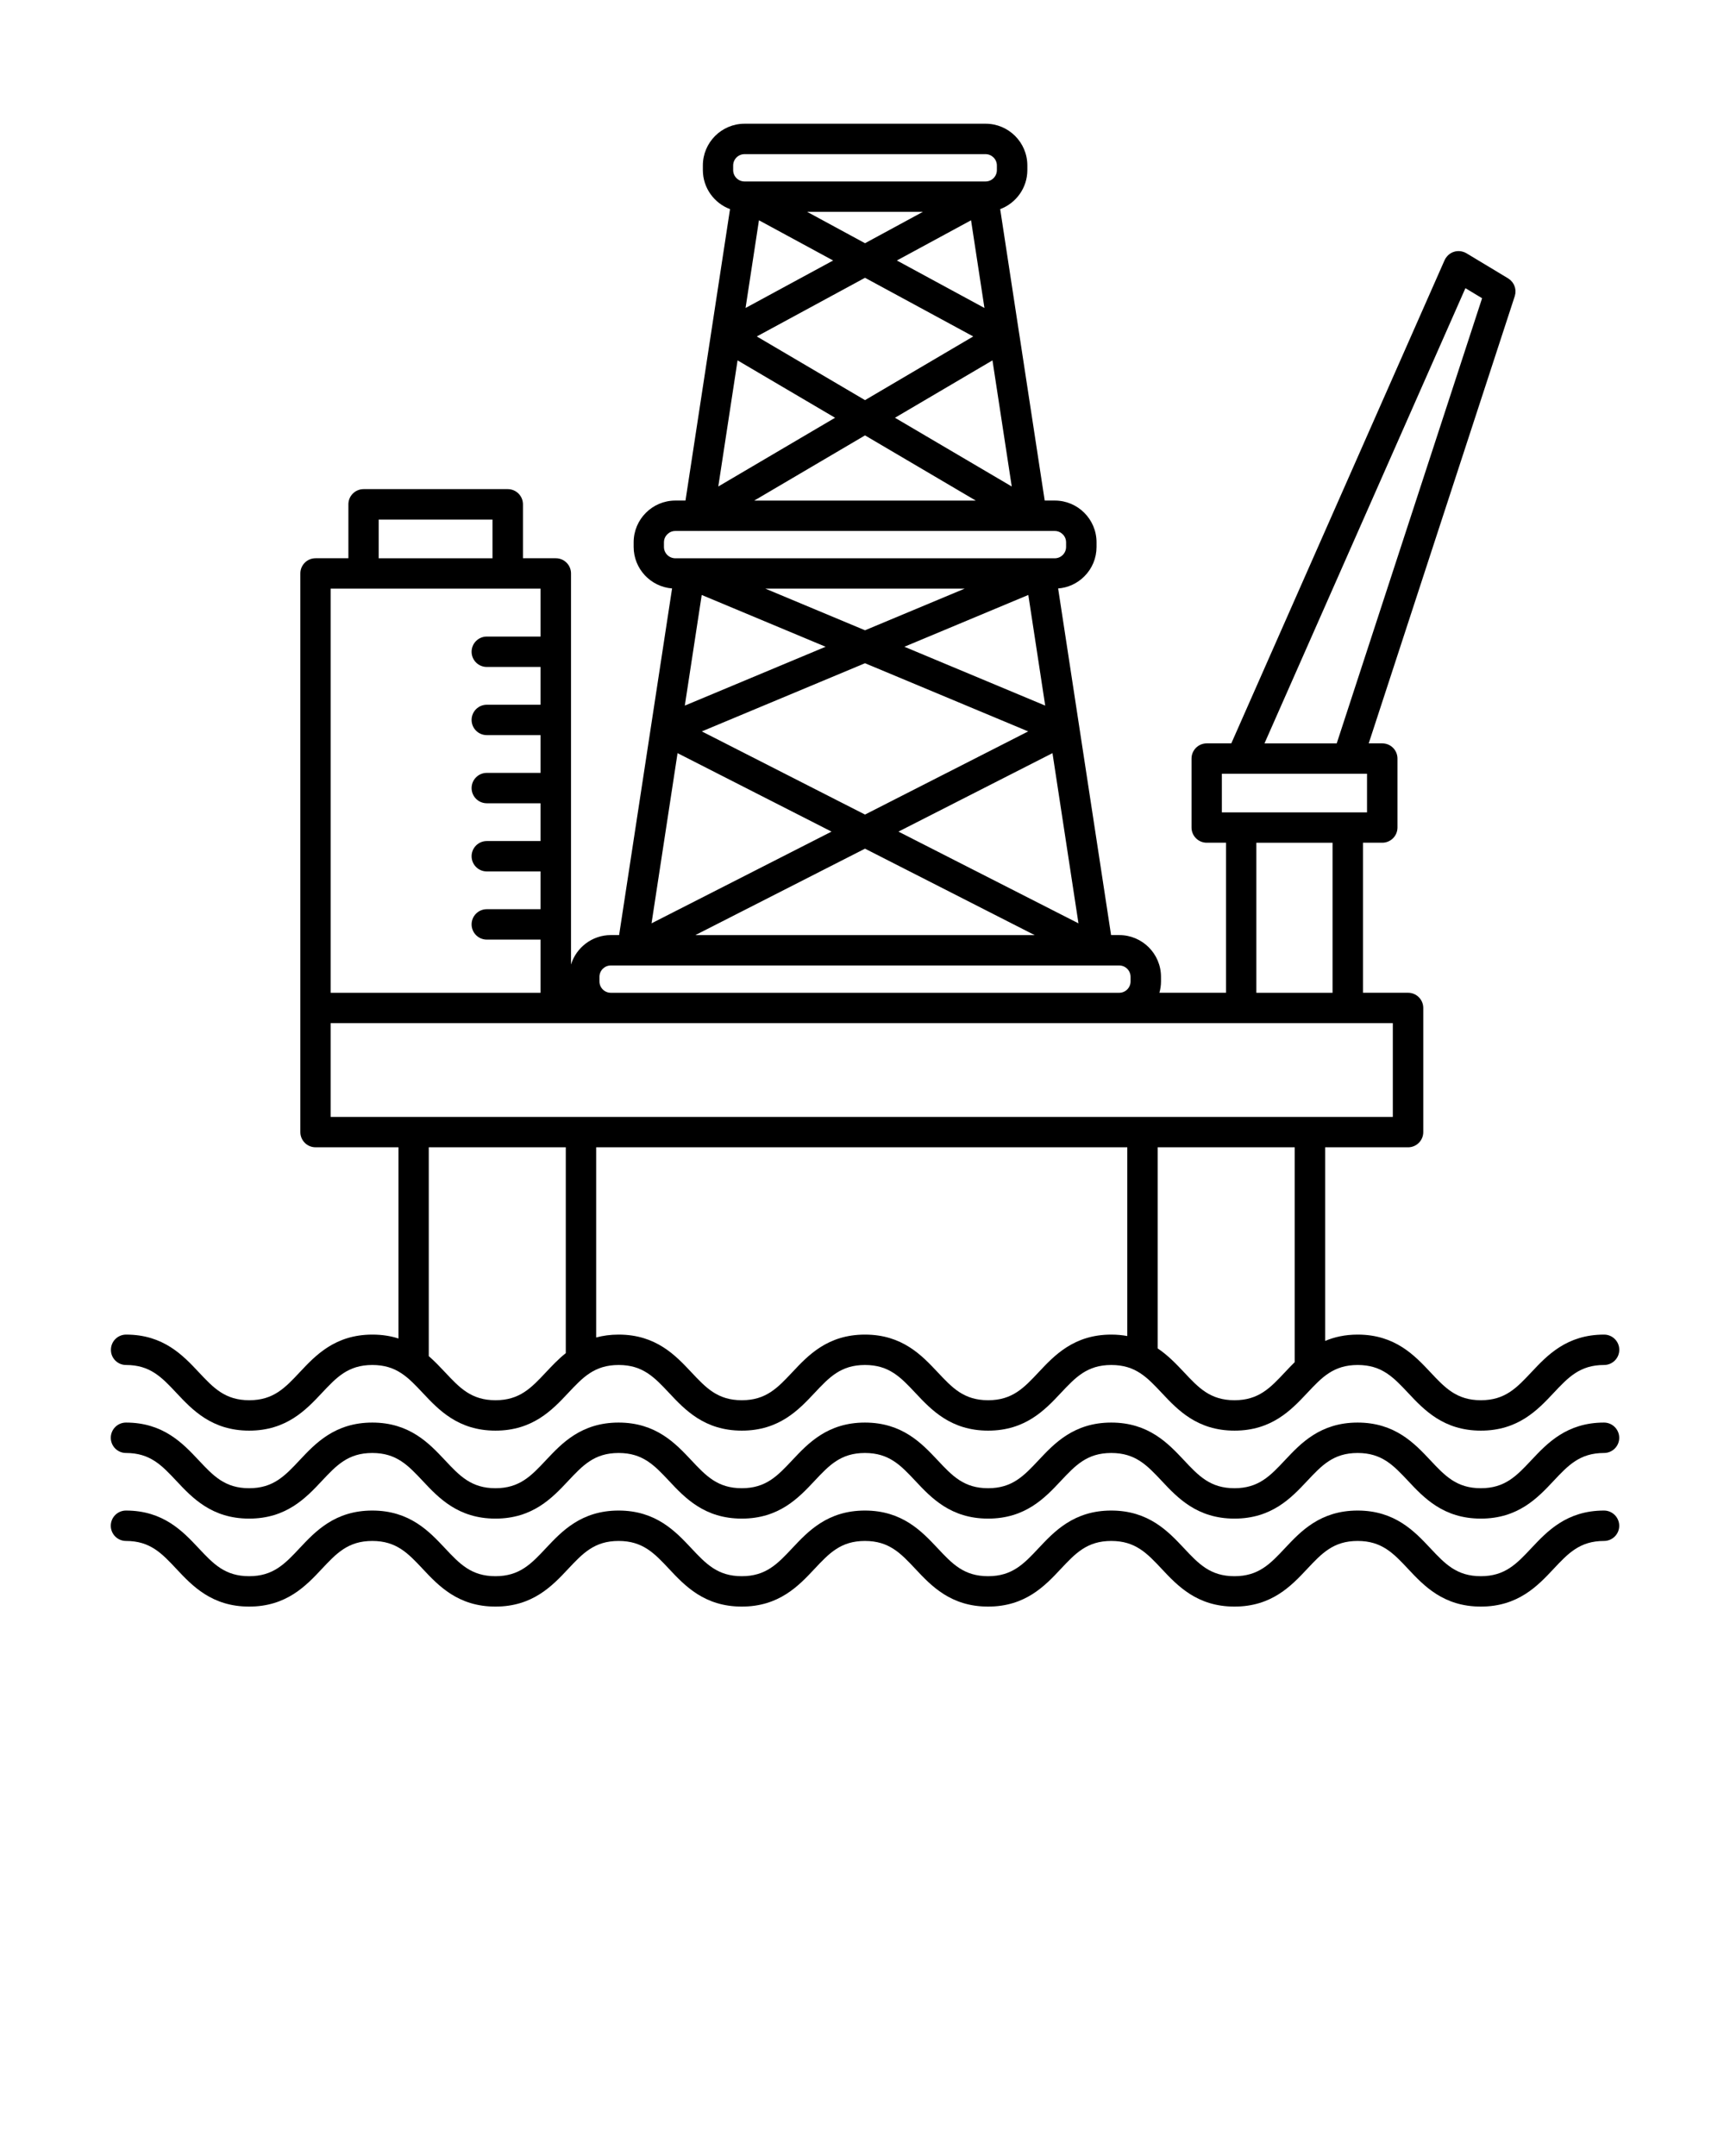 <?xml version="1.0" encoding="UTF-8" standalone="no"?>
<svg width="270.933mm" height="337.608mm"
 xmlns="http://www.w3.org/2000/svg" xmlns:xlink="http://www.w3.org/1999/xlink"  version="1.2" baseProfile="tiny">
<desc>Created by EvoPdf</desc>
<defs>
</defs>
<g fill="none" stroke="black" stroke-width="1" fill-rule="evenodd" stroke-linecap="square" stroke-linejoin="bevel" >

<g fill="#000000" fill-opacity="1" stroke="#000000" stroke-opacity="1" stroke-width="1" stroke-linecap="butt" stroke-linejoin="miter" stroke-miterlimit="2" transform="matrix(1,0,0,1,0,0)"
>
</g>

<g fill="#000000" fill-opacity="1" stroke="#000000" stroke-opacity="1" stroke-width="1" stroke-linecap="butt" stroke-linejoin="miter" stroke-miterlimit="2" transform="matrix(1,0,0,1,0,0)"
>
</g>

<g fill="#000000" fill-opacity="1" stroke="#000000" stroke-opacity="1" stroke-width="1" stroke-linecap="butt" stroke-linejoin="miter" stroke-miterlimit="2" transform="matrix(1,0,0,1,0,0)"
>
</g>

<g fill="#000000" fill-opacity="1" stroke="#000000" stroke-opacity="1" stroke-width="1" stroke-linecap="butt" stroke-linejoin="miter" stroke-miterlimit="2" transform="matrix(1,0,0,1,0,0)"
>
</g>

<g fill="#000000" fill-opacity="1" stroke="#000000" stroke-opacity="1" stroke-width="1" stroke-linecap="butt" stroke-linejoin="miter" stroke-miterlimit="2" transform="matrix(10.08,0,0,10.08,-2068.48,-2068.48)"
>
</g>

<g fill="#000000" fill-opacity="1" stroke="none" transform="matrix(10.08,0,0,10.08,-2068.48,-2068.48)"
>
<path vector-effect="none" fill-rule="nonzero" d="M212.607,285.344 C214.029,285.344 214.71,286.071 215.572,286.99 C216.495,287.973 217.644,289.198 219.838,289.198 C222.032,289.198 223.181,287.973 224.105,286.99 C224.967,286.071 225.648,285.344 227.07,285.344 C228.492,285.344 229.173,286.071 230.036,286.99 C230.959,287.973 232.108,289.198 234.302,289.198 C236.496,289.198 237.646,287.973 238.569,286.99 C239.432,286.071 240.113,285.344 241.535,285.344 C242.957,285.344 243.639,286.071 244.501,286.99 C245.424,287.973 246.573,289.198 248.768,289.198 C250.962,289.198 252.111,287.973 253.034,286.99 C253.896,286.071 254.577,285.344 255.999,285.344 C257.421,285.344 258.102,286.071 258.965,286.99 C259.888,287.973 261.037,289.198 263.231,289.198 C265.426,289.198 266.575,287.973 267.498,286.99 C268.361,286.071 269.042,285.344 270.464,285.344 C271.887,285.344 272.568,286.071 273.431,286.99 C274.354,287.973 275.503,289.198 277.698,289.198 C279.893,289.198 281.041,287.973 281.965,286.99 C282.827,286.071 283.509,285.344 284.931,285.344 C286.353,285.344 287.035,286.071 287.898,286.99 C288.821,287.973 289.97,289.198 292.165,289.198 C294.36,289.198 295.509,287.973 296.432,286.99 C297.295,286.071 297.977,285.344 299.399,285.344 C299.892,285.344 300.292,284.945 300.292,284.452 C300.292,283.959 299.893,283.56 299.399,283.56 C297.205,283.56 296.055,284.784 295.131,285.768 C294.269,286.687 293.587,287.413 292.165,287.413 C290.743,287.413 290.061,286.687 289.198,285.767 C288.275,284.784 287.126,283.56 284.931,283.56 C284.182,283.56 283.557,283.705 283.02,283.931 L283.02,272.564 L287.89,272.564 C288.382,272.564 288.782,272.165 288.782,271.671 L288.782,264.383 C288.782,263.891 288.383,263.491 287.89,263.491 L285.242,263.491 L285.242,254.682 L286.375,254.682 C286.867,254.682 287.267,254.283 287.267,253.79 L287.267,249.741 C287.267,249.248 286.868,248.849 286.375,248.849 L285.579,248.849 L294.155,222.593 C294.162,222.573 294.163,222.552 294.169,222.532 C294.177,222.498 294.187,222.464 294.191,222.428 C294.194,222.401 294.194,222.373 294.194,222.345 C294.196,222.315 294.198,222.285 294.196,222.256 C294.194,222.227 294.187,222.197 294.183,222.168 C294.178,222.141 294.175,222.113 294.167,222.086 C294.159,222.058 294.148,222.032 294.139,222.005 C294.13,221.978 294.12,221.951 294.108,221.925 C294.095,221.9 294.08,221.877 294.065,221.853 C294.05,221.828 294.037,221.802 294.018,221.779 C294,221.755 293.979,221.734 293.958,221.712 C293.939,221.691 293.922,221.67 293.901,221.651 C293.875,221.628 293.845,221.609 293.817,221.588 C293.799,221.576 293.785,221.561 293.766,221.55 L291.312,220.072 C291.295,220.062 291.278,220.056 291.261,220.048 C291.243,220.039 291.229,220.028 291.212,220.021 C291.201,220.016 291.191,220.015 291.18,220.011 C291.151,219.999 291.119,219.99 291.089,219.981 C291.063,219.974 291.036,219.967 291.01,219.962 C290.98,219.956 290.948,219.954 290.917,219.951 C290.891,219.949 290.863,219.947 290.837,219.948 C290.807,219.948 290.776,219.951 290.747,219.955 C290.72,219.958 290.693,219.961 290.667,219.967 C290.638,219.973 290.608,219.982 290.58,219.991 C290.555,219.999 290.529,220.007 290.504,220.018 C290.477,220.03 290.45,220.044 290.424,220.058 C290.401,220.071 290.376,220.084 290.354,220.1 C290.33,220.117 290.307,220.135 290.285,220.154 C290.263,220.173 290.24,220.191 290.22,220.212 C290.2,220.232 290.183,220.254 290.165,220.275 C290.144,220.299 290.125,220.324 290.108,220.351 C290.101,220.36 290.093,220.368 290.087,220.377 C290.077,220.394 290.072,220.411 290.064,220.428 C290.056,220.445 290.043,220.46 290.036,220.477 L277.51,248.849 L276.067,248.849 C275.574,248.849 275.174,249.248 275.174,249.741 L275.174,253.79 C275.174,254.283 275.573,254.682 276.067,254.682 L277.199,254.682 L277.199,263.491 L273.287,263.491 C273.348,263.279 273.382,263.055 273.382,262.824 L273.381,262.554 C273.381,261.203 272.282,260.105 270.932,260.105 L270.45,260.105 L267.341,239.755 C267.922,239.71 268.462,239.463 268.878,239.047 C269.341,238.585 269.596,237.969 269.596,237.315 L269.596,237.044 C269.596,235.693 268.497,234.594 267.147,234.594 L266.552,234.594 L265.057,224.807 C265.057,224.807 265.057,224.807 265.056,224.807 L263.938,217.484 C264.868,217.136 265.533,216.241 265.533,215.191 L265.533,214.92 C265.533,213.569 264.434,212.47 263.084,212.47 L248.929,212.47 C247.578,212.47 246.479,213.569 246.479,214.92 L246.479,215.191 C246.479,216.241 247.144,217.136 248.074,217.484 L246.955,224.807 C246.955,224.807 246.955,224.807 246.955,224.808 L245.459,234.594 L244.865,234.594 C243.514,234.594 242.415,235.693 242.415,237.044 L242.415,237.315 C242.415,238.6 243.411,239.655 244.671,239.754 L241.561,260.104 L241.078,260.104 C239.978,260.104 239.046,260.833 238.737,261.833 L238.737,238.873 C238.737,238.38 238.338,237.981 237.845,237.981 L235.915,237.981 L235.915,234.815 C235.915,234.322 235.516,233.923 235.023,233.923 L226.556,233.923 C226.063,233.923 225.664,234.322 225.664,234.815 L225.664,237.981 L223.735,237.981 C223.242,237.981 222.843,238.38 222.843,238.873 L222.843,264.382 L222.843,271.67 C222.843,272.163 223.242,272.563 223.735,272.563 L228.605,272.563 L228.605,283.789 C228.157,283.645 227.653,283.56 227.075,283.56 C224.881,283.56 223.732,284.784 222.809,285.767 C221.946,286.687 221.265,287.413 219.843,287.413 C218.421,287.413 217.74,286.687 216.878,285.768 C215.955,284.784 214.806,283.56 212.612,283.56 C212.119,283.56 211.72,283.958 211.72,284.452 C211.715,284.944 212.114,285.344 212.607,285.344 M266.197,285.767 C265.334,286.687 264.653,287.413 263.23,287.413 C261.808,287.413 261.127,286.687 260.265,285.768 C259.341,284.784 258.193,283.56 255.998,283.56 C253.803,283.56 252.655,284.784 251.732,285.768 C250.869,286.687 250.188,287.413 248.767,287.413 C247.345,287.413 246.664,286.687 245.801,285.768 C244.878,284.784 243.729,283.56 241.534,283.56 C241.044,283.56 240.609,283.623 240.214,283.729 L240.214,272.564 L271.402,272.564 L271.402,283.644 C271.11,283.591 270.799,283.56 270.462,283.56 C268.269,283.56 267.119,284.784 266.197,285.767 M281.233,285.177 C281.03,285.375 280.841,285.576 280.662,285.768 C279.8,286.687 279.118,287.413 277.696,287.413 C276.274,287.413 275.592,286.687 274.73,285.767 C274.294,285.304 273.807,284.788 273.187,284.371 L273.187,272.563 L281.233,272.563 L281.233,285.177 L281.233,285.177 M291.257,222.125 L292.236,222.715 L283.7,248.85 L279.458,248.85 L291.257,222.125 M276.955,250.634 L278.082,250.634 C278.084,250.634 278.086,250.634 278.087,250.634 C278.089,250.634 278.09,250.634 278.091,250.634 L284.343,250.634 C284.344,250.634 284.345,250.634 284.346,250.634 C284.347,250.634 284.349,250.634 284.35,250.634 L285.479,250.634 L285.479,252.9 L284.346,252.9 L278.088,252.9 L276.955,252.9 L276.955,250.634 L276.955,250.634 M278.98,254.683 L283.455,254.683 L283.455,263.492 L278.98,263.492 L278.98,254.683 M267.009,249.423 L268.535,259.415 L257.965,254.03 L267.009,249.423 M256.001,253.029 L246.419,248.147 L256.001,244.144 L265.583,248.147 L256.001,253.029 M258.314,243.177 L265.59,240.136 L266.582,246.632 L258.314,243.177 M256.001,242.21 L250.152,239.766 L261.85,239.766 L256.001,242.21 M253.687,243.177 L245.419,246.632 L246.412,240.137 L253.687,243.177 M244.993,249.423 L254.035,254.03 L243.465,259.415 L244.993,249.423 M256.001,255.031 L265.962,260.106 L246.039,260.106 L256.001,255.031 M263.485,226.364 L264.617,233.768 L257.76,229.733 L263.485,226.364 M256.001,228.698 L249.647,224.959 L256.001,221.515 L262.355,224.959 L256.001,228.698 M257.872,220.5 L262.227,218.139 L263.014,223.288 L257.872,220.5 M256.001,219.486 L252.602,217.643 L259.4,217.643 L256.001,219.486 M254.129,220.5 L248.986,223.288 L249.773,218.139 L254.129,220.5 M248.517,226.364 L254.242,229.733 L247.385,233.768 L248.517,226.364 M256.001,230.768 L262.506,234.596 L249.495,234.596 L256.001,230.768 M248.258,214.923 C248.258,214.556 248.556,214.257 248.924,214.257 L263.079,214.257 C263.445,214.257 263.744,214.556 263.744,214.923 L263.744,215.194 C263.744,215.561 263.445,215.86 263.079,215.86 L248.924,215.86 C248.557,215.86 248.258,215.561 248.258,215.194 L248.258,214.923 L248.258,214.923 M244.194,237.317 L244.194,237.046 C244.194,236.679 244.493,236.38 244.86,236.38 L246.207,236.38 C246.211,236.38 246.216,236.381 246.221,236.381 C246.225,236.381 246.23,236.381 246.234,236.38 L265.767,236.38 C265.772,236.38 265.776,236.381 265.781,236.381 C265.785,236.381 265.79,236.381 265.795,236.38 L267.143,236.38 C267.509,236.38 267.808,236.679 267.808,237.047 L267.808,237.317 C267.808,237.684 267.51,237.983 267.143,237.983 L266.306,237.983 C266.304,237.983 266.301,237.983 266.299,237.983 L245.705,237.983 C245.703,237.983 245.7,237.983 245.698,237.983 L244.862,237.983 C244.493,237.982 244.194,237.684 244.194,237.317 M240.407,262.555 C240.407,262.188 240.705,261.889 241.073,261.889 L242.307,261.889 C242.312,261.89 242.317,261.891 242.323,261.891 C242.329,261.891 242.334,261.89 242.34,261.889 L269.661,261.889 C269.666,261.89 269.672,261.891 269.678,261.891 L269.679,261.891 C269.684,261.891 269.689,261.89 269.695,261.889 L270.928,261.889 C271.295,261.889 271.594,262.188 271.594,262.557 L271.594,262.826 C271.594,263.193 271.295,263.492 270.928,263.492 L241.073,263.492 C240.706,263.492 240.407,263.193 240.407,262.826 L240.407,262.555 L240.407,262.555 M227.443,235.709 L234.126,235.709 L234.126,237.982 L227.443,237.982 L227.443,235.709 M224.621,239.766 L226.542,239.766 C226.545,239.766 226.548,239.766 226.551,239.766 C226.554,239.766 226.557,239.766 226.56,239.766 L235.01,239.766 C235.013,239.766 235.015,239.766 235.018,239.766 C235.021,239.766 235.024,239.766 235.027,239.766 L236.948,239.766 L236.948,242.579 L233.791,242.579 C233.298,242.579 232.899,242.978 232.899,243.471 C232.899,243.964 233.298,244.363 233.791,244.363 L236.948,244.363 L236.948,246.581 L233.791,246.581 C233.298,246.581 232.899,246.98 232.899,247.473 C232.899,247.966 233.298,248.365 233.791,248.365 L236.948,248.365 L236.948,250.582 L233.791,250.582 C233.298,250.582 232.899,250.981 232.899,251.474 C232.899,251.966 233.298,252.366 233.791,252.366 L236.948,252.366 L236.948,254.584 L233.791,254.584 C233.298,254.584 232.899,254.983 232.899,255.476 C232.899,255.969 233.298,256.368 233.791,256.368 L236.948,256.368 L236.948,258.585 L233.791,258.585 C233.298,258.585 232.899,258.984 232.899,259.477 C232.899,259.97 233.298,260.37 233.791,260.37 L236.948,260.37 L236.948,263.494 L224.621,263.494 L224.621,239.766 L224.621,239.766 M224.621,265.276 L237.84,265.276 L241.073,265.276 L270.928,265.276 L278.088,265.276 L284.346,265.276 L286.994,265.276 L286.994,270.78 L282.128,270.78 C282.127,270.78 282.126,270.78 282.124,270.78 L272.294,270.78 C272.293,270.78 272.292,270.78 272.291,270.78 L239.325,270.78 C239.324,270.78 239.323,270.78 239.322,270.78 L229.491,270.78 C229.49,270.78 229.489,270.78 229.488,270.78 L224.621,270.78 L224.621,265.276 L224.621,265.276 M230.384,272.564 L238.43,272.564 L238.43,284.649 C237.984,285.005 237.61,285.403 237.268,285.768 C236.405,286.687 235.724,287.413 234.302,287.413 C232.88,287.413 232.199,286.687 231.337,285.768 C231.049,285.461 230.74,285.132 230.384,284.823 L230.384,272.564"/>
</g>

<g fill="#000000" fill-opacity="1" stroke="#000000" stroke-opacity="1" stroke-width="1" stroke-linecap="butt" stroke-linejoin="miter" stroke-miterlimit="2" transform="matrix(10.08,0,0,10.08,-2068.48,-2068.48)"
>
</g>

<g fill="#000000" fill-opacity="1" stroke="none" transform="matrix(10.08,0,0,10.08,-2068.48,-2068.48)"
>
<path vector-effect="none" fill-rule="nonzero" d="M299.395,288.725 C297.201,288.725 296.051,289.95 295.127,290.933 C294.265,291.852 293.583,292.579 292.161,292.579 C290.739,292.579 290.057,291.852 289.194,290.933 C288.271,289.95 287.122,288.725 284.927,288.725 C282.732,288.725 281.583,289.95 280.66,290.933 C279.798,291.852 279.116,292.579 277.694,292.579 C276.272,292.579 275.59,291.852 274.728,290.933 C273.804,289.95 272.655,288.725 270.46,288.725 C268.267,288.725 267.117,289.95 266.194,290.933 C265.331,291.852 264.65,292.579 263.227,292.579 C261.805,292.579 261.124,291.852 260.262,290.933 C259.338,289.95 258.19,288.725 255.995,288.725 C253.8,288.725 252.652,289.95 251.729,290.933 C250.866,291.852 250.185,292.579 248.764,292.579 C247.342,292.579 246.661,291.852 245.798,290.933 C244.875,289.95 243.726,288.725 241.531,288.725 C239.336,288.725 238.188,289.95 237.265,290.933 C236.402,291.852 235.721,292.579 234.299,292.579 C232.877,292.579 232.196,291.852 231.334,290.933 C230.411,289.95 229.262,288.725 227.067,288.725 C224.873,288.725 223.724,289.95 222.801,290.933 C221.938,291.852 221.257,292.579 219.835,292.579 C218.413,292.579 217.732,291.852 216.87,290.933 C215.947,289.95 214.798,288.725 212.604,288.725 C212.111,288.725 211.712,289.124 211.712,289.618 C211.712,290.11 212.111,290.51 212.604,290.51 C214.026,290.51 214.707,291.236 215.569,292.155 C216.492,293.139 217.641,294.363 219.835,294.363 C222.029,294.363 223.178,293.139 224.102,292.155 C224.964,291.236 225.645,290.51 227.067,290.51 C228.489,290.51 229.17,291.236 230.033,292.155 C230.956,293.139 232.105,294.363 234.299,294.363 C236.493,294.363 237.643,293.139 238.566,292.155 C239.429,291.236 240.11,290.51 241.532,290.51 C242.954,290.51 243.636,291.236 244.498,292.155 C245.421,293.139 246.57,294.363 248.765,294.363 C250.959,294.363 252.108,293.139 253.031,292.155 C253.893,291.236 254.574,290.51 255.996,290.51 C257.418,290.51 258.099,291.236 258.962,292.155 C259.885,293.139 261.034,294.363 263.228,294.363 C265.423,294.363 266.572,293.139 267.495,292.155 C268.358,291.236 269.039,290.51 270.461,290.51 C271.884,290.51 272.565,291.236 273.428,292.155 C274.351,293.139 275.5,294.363 277.695,294.363 C279.89,294.363 281.038,293.139 281.962,292.155 C282.824,291.236 283.506,290.51 284.928,290.51 C286.35,290.51 287.032,291.236 287.895,292.155 C288.818,293.139 289.967,294.363 292.162,294.363 C294.357,294.363 295.506,293.139 296.429,292.155 C297.292,291.236 297.974,290.51 299.396,290.51 C299.889,290.51 300.289,290.111 300.289,289.618 C300.287,289.125 299.888,288.725 299.395,288.725 "/>
</g>

<g fill="#000000" fill-opacity="1" stroke="#000000" stroke-opacity="1" stroke-width="1" stroke-linecap="butt" stroke-linejoin="miter" stroke-miterlimit="2" transform="matrix(10.08,0,0,10.08,-2068.48,-2068.48)"
>
</g>

<g fill="#000000" fill-opacity="1" stroke="none" transform="matrix(10.08,0,0,10.08,-2068.48,-2068.48)"
>
<path vector-effect="none" fill-rule="nonzero" d="M299.395,293.89 C297.201,293.89 296.051,295.115 295.127,296.099 C294.265,297.017 293.583,297.744 292.161,297.744 C290.739,297.744 290.057,297.017 289.194,296.098 C288.271,295.115 287.122,293.89 284.927,293.89 C282.732,293.89 281.583,295.115 280.66,296.099 C279.798,297.017 279.116,297.744 277.694,297.744 C276.272,297.744 275.59,297.017 274.728,296.098 C273.804,295.115 272.655,293.89 270.46,293.89 C268.267,293.89 267.117,295.115 266.194,296.098 C265.331,297.017 264.65,297.744 263.227,297.744 C261.805,297.744 261.124,297.017 260.262,296.099 C259.338,295.115 258.19,293.89 255.995,293.89 C253.8,293.89 252.652,295.115 251.729,296.099 C250.866,297.017 250.185,297.744 248.764,297.744 C247.342,297.744 246.661,297.017 245.798,296.099 C244.875,295.115 243.726,293.89 241.531,293.89 C239.336,293.89 238.188,295.115 237.265,296.098 C236.402,297.017 235.721,297.744 234.299,297.744 C232.877,297.744 232.196,297.017 231.334,296.099 C230.411,295.115 229.262,293.89 227.067,293.89 C224.873,293.89 223.724,295.115 222.801,296.098 C221.938,297.017 221.257,297.744 219.835,297.744 C218.413,297.744 217.732,297.017 216.87,296.099 C215.947,295.115 214.798,293.89 212.604,293.89 C212.111,293.89 211.712,294.289 211.712,294.783 C211.712,295.275 212.111,295.675 212.604,295.675 C214.026,295.675 214.707,296.401 215.569,297.321 C216.492,298.304 217.641,299.528 219.835,299.528 C222.029,299.528 223.178,298.304 224.102,297.32 C224.964,296.401 225.645,295.675 227.067,295.675 C228.489,295.675 229.17,296.401 230.033,297.32 C230.956,298.304 232.105,299.528 234.299,299.528 C236.493,299.528 237.643,298.304 238.566,297.32 C239.429,296.401 240.11,295.675 241.532,295.675 C242.954,295.675 243.636,296.401 244.498,297.321 C245.421,298.304 246.57,299.528 248.765,299.528 C250.959,299.528 252.108,298.304 253.031,297.32 C253.893,296.401 254.574,295.675 255.996,295.675 C257.418,295.675 258.099,296.401 258.962,297.32 C259.885,298.304 261.034,299.528 263.228,299.528 C265.423,299.528 266.572,298.304 267.495,297.32 C268.358,296.401 269.039,295.675 270.461,295.675 C271.884,295.675 272.565,296.401 273.428,297.321 C274.351,298.304 275.5,299.528 277.695,299.528 C279.89,299.528 281.038,298.304 281.962,297.32 C282.824,296.401 283.506,295.675 284.928,295.675 C286.35,295.675 287.032,296.401 287.895,297.321 C288.818,298.304 289.967,299.528 292.162,299.528 C294.357,299.528 295.506,298.304 296.429,297.321 C297.292,296.401 297.974,295.675 299.396,295.675 C299.889,295.675 300.289,295.276 300.289,294.783 C300.287,294.29 299.888,293.89 299.395,293.89 "/>
</g>

<g fill="#000000" fill-opacity="1" stroke="#000000" stroke-opacity="1" stroke-width="1" stroke-linecap="butt" stroke-linejoin="miter" stroke-miterlimit="2" transform="matrix(10.08,0,0,10.08,-2068.48,-2068.48)"
>
</g>

<g fill="#000000" fill-opacity="1" stroke="#000000" stroke-opacity="1" stroke-width="1" stroke-linecap="butt" stroke-linejoin="miter" stroke-miterlimit="2" transform="matrix(10.08,0,0,10.08,-2068.48,-2068.48)"
>
</g>

<g fill="#000000" fill-opacity="1" stroke="#000000" stroke-opacity="1" stroke-width="1" stroke-linecap="butt" stroke-linejoin="miter" stroke-miterlimit="2" transform="matrix(10.08,0,0,10.08,-2068.48,-2068.48)"
>
</g>

<g fill="#000000" fill-opacity="1" stroke="#000000" stroke-opacity="1" stroke-width="1" stroke-linecap="butt" stroke-linejoin="miter" stroke-miterlimit="2" transform="matrix(1,0,0,1,0,0)"
>
</g>

<g fill="#000000" fill-opacity="1" stroke="#000000" stroke-opacity="1" stroke-width="1" stroke-linecap="butt" stroke-linejoin="miter" stroke-miterlimit="2" transform="matrix(1,0,0,1,0,0)"
>
</g>

<g fill="#000000" fill-opacity="1" stroke="#000000" stroke-opacity="1" stroke-width="1" stroke-linecap="butt" stroke-linejoin="miter" stroke-miterlimit="2" transform="matrix(1,0,0,1,0,0)"
>
</g>

<g fill="#000000" fill-opacity="1" stroke="#000000" stroke-opacity="1" stroke-width="1" stroke-linecap="butt" stroke-linejoin="miter" stroke-miterlimit="2" transform="matrix(1,0,0,1,0,0)"
>
</g>

<g fill="#000000" fill-opacity="1" stroke="#000000" stroke-opacity="1" stroke-width="1" stroke-linecap="butt" stroke-linejoin="miter" stroke-miterlimit="2" transform="matrix(1,0,0,1,0,0)"
>
</g>

<g fill="#000000" fill-opacity="1" stroke="#000000" stroke-opacity="1" stroke-width="1" stroke-linecap="butt" stroke-linejoin="miter" stroke-miterlimit="2" transform="matrix(1,0,0,1,0,0)"
>
</g>
</g>
</svg>
